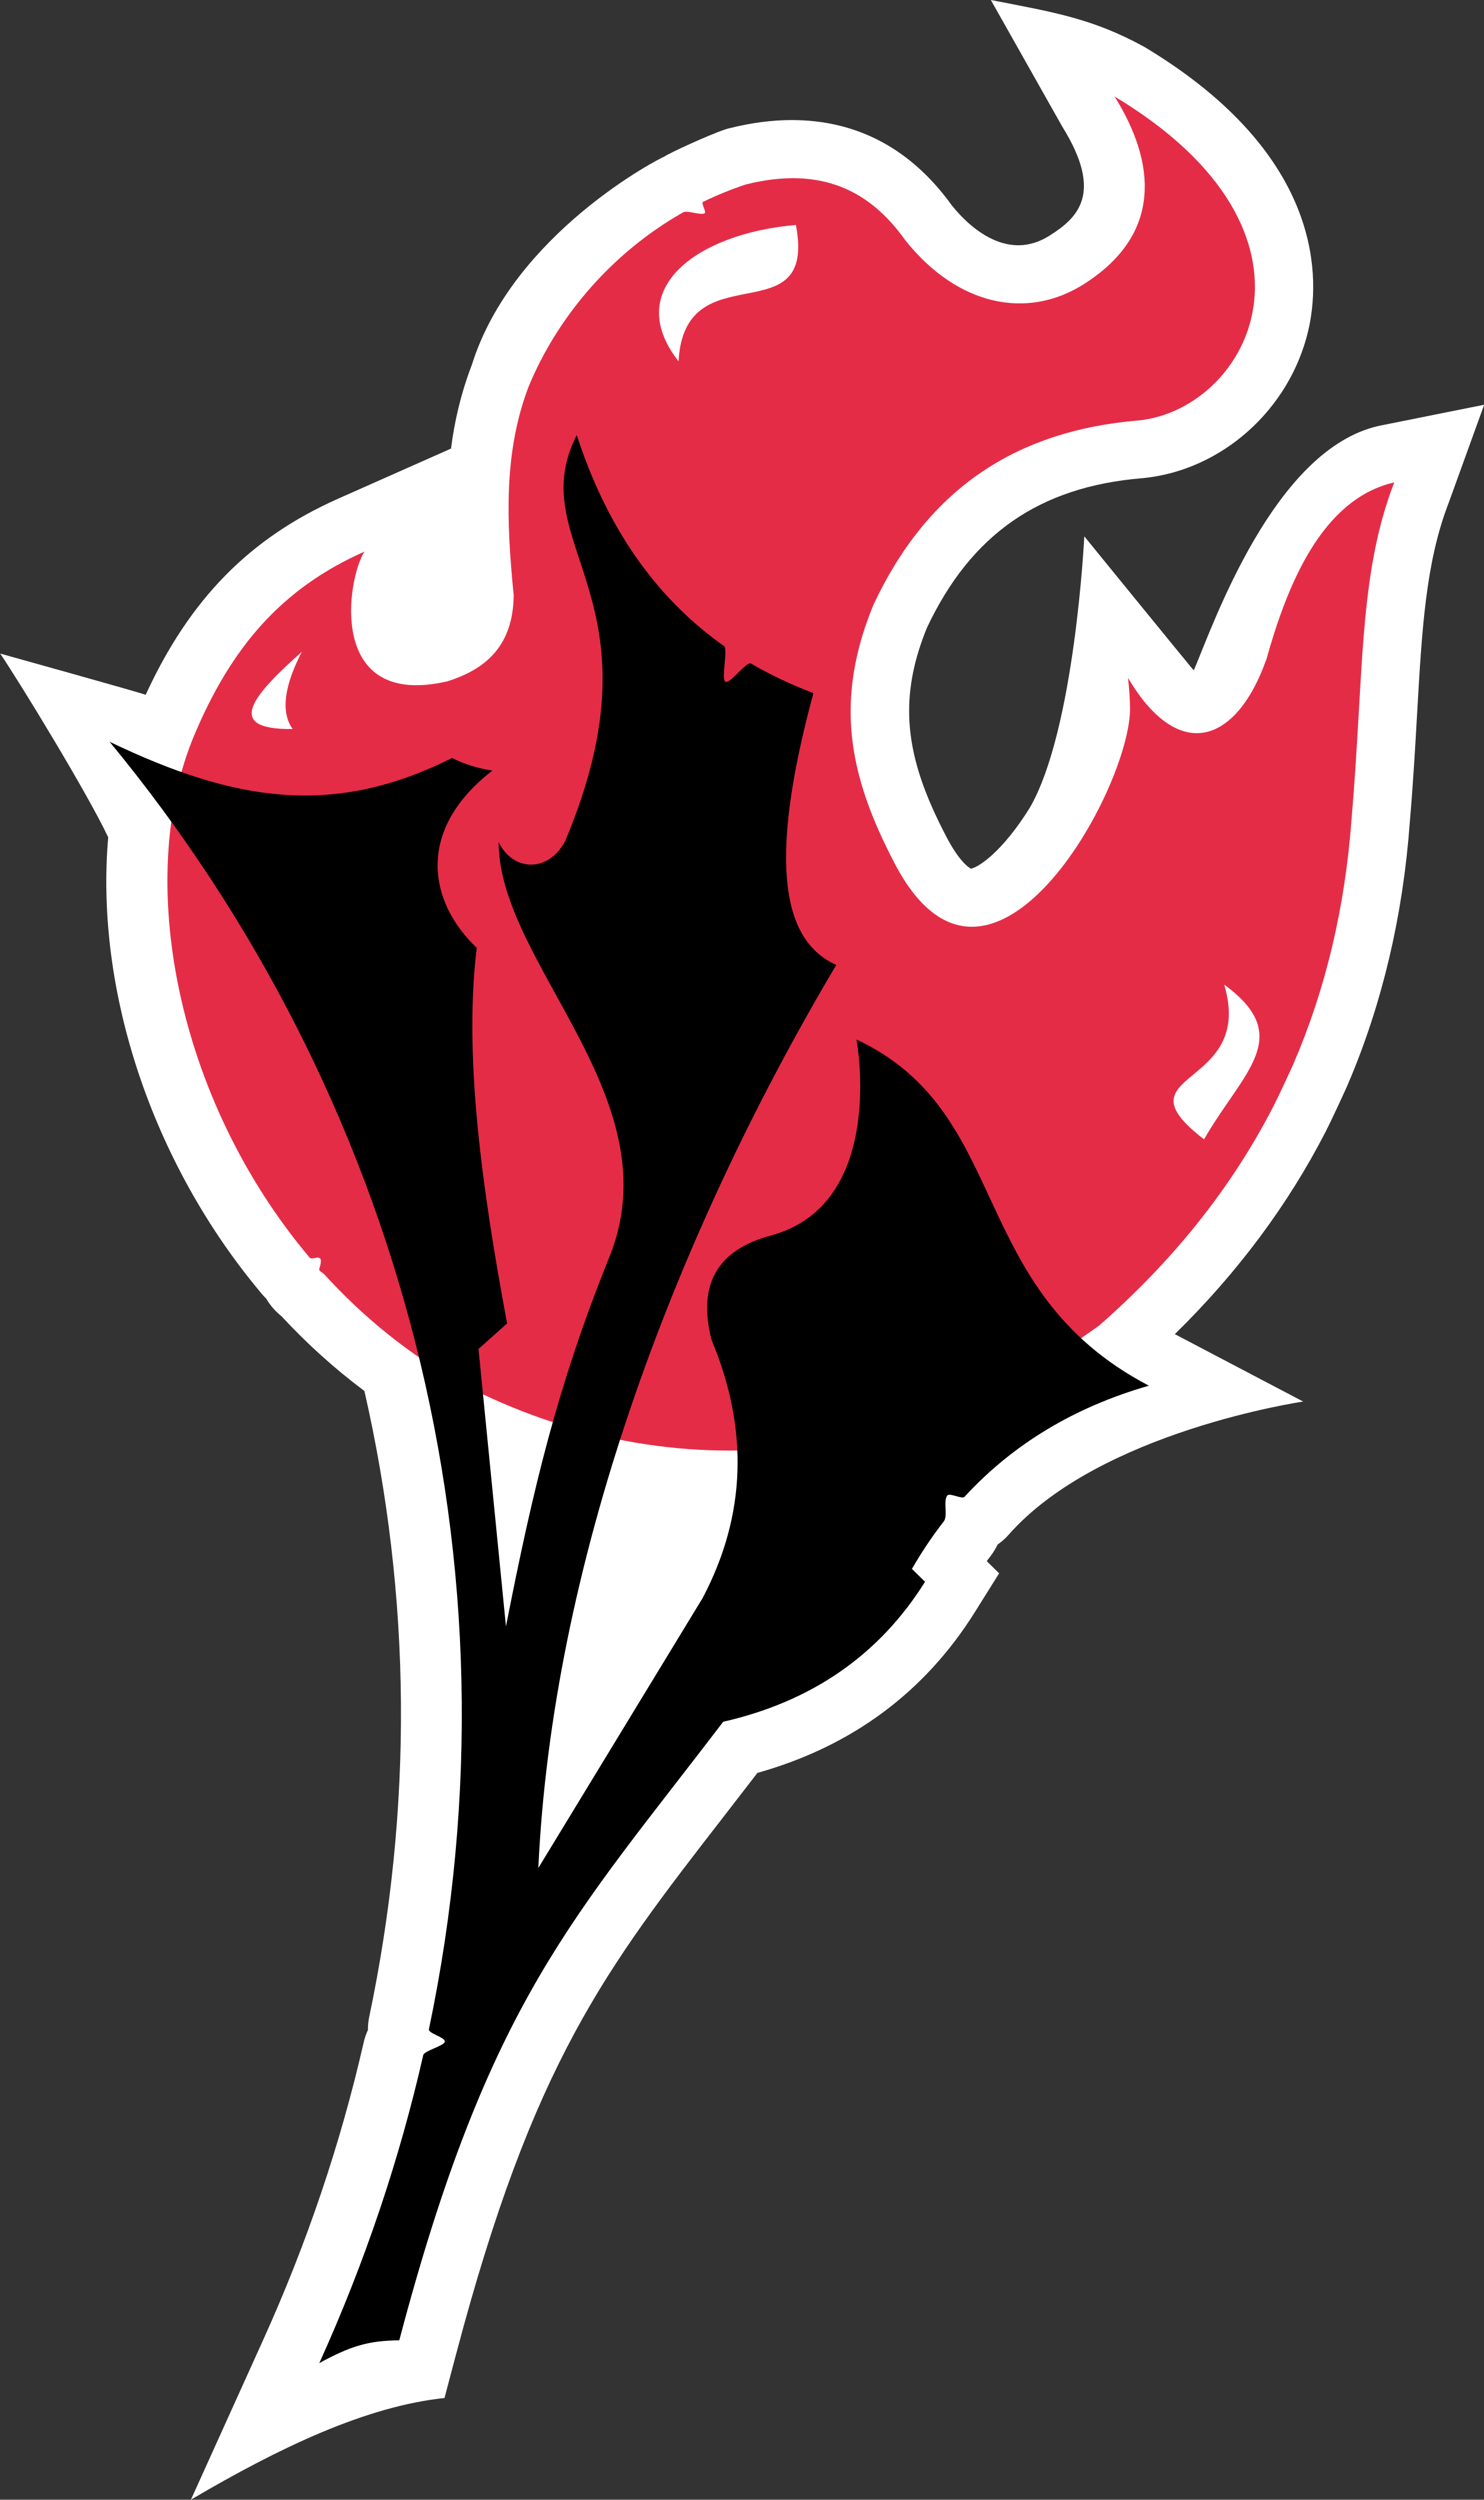 <svg  viewBox="0 0 38 64" fill="none" xmlns="http://www.w3.org/2000/svg">
<rect x="0" y="0" width="38" height="64" fill="#333333" stroke="none"/>
<g clip-path="url(#clip0_326_2645)">
<path d="M35.312 10.903C32.622 11.497 31.065 15.995 30.57 17.162C30.551 17.141 30.53 17.118 30.507 17.092C30.398 16.965 27.765 13.732 27.765 13.732C27.765 13.732 27.526 18.684 26.371 20.678C25.676 21.8 25.053 22.213 24.86 22.24C24.812 22.215 24.562 22.062 24.222 21.402C24.088 21.145 23.974 20.91 23.874 20.683C23.128 19.005 23.087 17.667 23.735 16.073C24.864 13.679 26.616 12.461 29.248 12.243L29.275 12.241C31.285 12.04 33.021 10.49 33.498 8.472C33.793 7.221 33.977 4.01 29.312 1.206C27.975 0.47 26.986 0.314 25.372 0L27.199 3.238C28.267 4.954 27.594 5.579 26.878 6.031C26.616 6.197 26.347 6.28 26.075 6.28C25.509 6.28 24.908 5.92 24.377 5.264C23.331 3.81 21.95 3.074 20.272 3.074C19.768 3.074 19.233 3.144 18.683 3.282L18.627 3.296L18.573 3.313C18.135 3.458 17.102 3.937 17.009 4.011C16.897 4.046 13.136 5.983 12.084 9.337L12.069 9.377C11.8 10.083 11.638 10.788 11.549 11.485L8.663 12.766C6.399 13.771 4.862 15.33 3.73 17.789C3.639 17.746 0.005 16.733 0.005 16.733C0.508 17.476 2.235 20.302 2.771 21.437C2.428 25.38 3.907 29.807 6.709 33.133C6.743 33.174 6.779 33.211 6.816 33.247C6.91 33.408 7.039 33.564 7.213 33.704C7.863 34.407 8.573 35.046 9.331 35.613C10.538 40.895 10.579 46.29 9.451 51.656C9.437 51.726 9.42 51.837 9.421 51.975C9.376 52.072 9.338 52.177 9.312 52.294C8.724 54.874 7.858 57.438 6.738 59.911L4.889 63.999C7.173 62.654 9.383 61.606 11.382 61.396L11.674 60.292C13.651 52.805 15.492 50.431 18.541 46.497C18.816 46.142 19.101 45.774 19.395 45.391C21.803 44.716 23.675 43.332 24.963 41.274L25.584 40.282L25.266 39.969C25.297 39.929 25.327 39.89 25.357 39.85C25.436 39.748 25.498 39.645 25.546 39.544C25.64 39.478 25.728 39.403 25.807 39.317C28.135 36.646 33.37 35.884 33.37 35.884C33.37 35.884 30.094 34.163 30.083 34.158C31.69 32.585 32.987 30.841 33.952 28.961C34.092 28.688 34.444 27.926 34.506 27.781C35.388 25.726 35.924 23.462 36.1 21.052C36.187 20.042 36.24 19.102 36.287 18.274C36.411 16.104 36.508 14.39 37.097 12.87L38.004 10.363L35.314 10.902L35.312 10.903Z" fill="white"/>
<path d="M32.417 16.908C31.734 18.809 30.514 19.376 29.369 18.043C29.205 17.852 29.043 17.624 28.884 17.353C28.914 17.608 28.931 17.862 28.936 18.113C28.971 20.169 25.314 26.777 22.892 22.072C22.752 21.804 22.623 21.538 22.505 21.273C21.706 19.476 21.447 17.718 22.363 15.491C23.765 12.491 26.041 11.023 29.153 10.765C31.979 10.481 34.39 5.985 28.542 2.472C29.603 4.176 29.771 5.999 27.748 7.278C26.304 8.192 24.522 7.835 23.178 6.147C22.289 4.895 21.04 4.236 19.098 4.723C18.717 4.849 18.352 4.998 18.001 5.169C17.944 5.197 18.098 5.432 18.041 5.461C17.927 5.519 17.602 5.375 17.492 5.437C15.632 6.492 14.26 8.146 13.537 9.895C12.903 11.56 12.96 13.292 13.154 15.243C13.139 16.531 12.442 17.138 11.447 17.446C8.351 18.154 8.889 14.801 9.334 14.122C7.226 15.058 5.929 16.549 4.968 18.838C3.438 22.507 4.513 28.145 7.927 32.197C8.009 32.294 8.328 32.01 8.176 32.484C8.157 32.545 8.261 32.58 8.304 32.627C9.291 33.71 10.454 34.664 11.79 35.413C17.348 38.312 23.379 37.386 28.145 33.938C30.004 32.31 31.519 30.448 32.619 28.303C32.741 28.066 33.078 27.337 33.131 27.214C33.937 25.336 34.443 23.256 34.611 20.942C34.928 17.243 34.783 14.722 35.702 12.351C33.844 12.775 32.956 14.982 32.42 16.91L32.417 16.908ZM7.493 18.665C5.664 18.689 6.549 17.741 7.729 16.688C7.295 17.531 7.173 18.212 7.493 18.665ZM17.375 9.251C15.921 7.394 17.858 5.973 20.38 5.76C20.927 8.634 17.529 6.399 17.375 9.251ZM30.831 29.17C28.525 27.396 32.149 27.913 31.348 25.21C33.172 26.543 31.827 27.441 30.831 29.17Z" fill="#E52C47"/>
<path d="M8.173 60.51C9.354 57.901 10.237 55.258 10.838 52.616C10.864 52.503 11.366 52.386 11.39 52.273C11.413 52.165 10.96 52.062 10.983 51.954C13.497 39.983 10.27 28.04 2.807 18.992C6.041 20.543 8.553 20.921 11.578 19.406C11.889 19.567 12.235 19.671 12.608 19.73C10.641 21.253 10.969 23.091 12.208 24.268C11.873 27.006 12.329 30.365 12.985 33.884L12.253 34.537L12.956 41.642C13.657 38.063 14.29 35.44 15.589 32.221C17.273 28.145 12.773 24.696 12.768 21.56C13.134 22.316 14.037 22.35 14.47 21.539C17.101 15.283 13.334 13.964 14.768 11.138C15.501 13.391 16.702 15.241 18.538 16.541C18.653 16.623 18.456 17.376 18.576 17.454C18.688 17.526 19.116 16.921 19.232 16.989C19.724 17.277 20.256 17.529 20.829 17.746C19.614 22.221 20.089 24.114 21.414 24.705C17.166 31.865 14.141 40.134 13.785 47.826L17.992 40.914C19.109 38.798 19.177 36.592 18.218 34.298C17.856 32.875 18.378 31.991 19.755 31.628C22.721 30.815 21.932 26.614 21.932 26.614C25.966 28.508 24.698 33 29.418 35.478C27.506 36.028 25.934 36.978 24.697 38.324C24.636 38.391 24.321 38.217 24.261 38.286C24.142 38.424 24.279 38.806 24.167 38.952C23.873 39.331 23.6 39.736 23.351 40.169L23.687 40.498C22.509 42.38 20.78 43.566 18.519 44.082C14.688 49.106 12.521 51.219 10.224 59.919C9.455 59.928 9 60.05 8.171 60.505L8.173 60.51Z" fill="black"/>
</g>
</svg>
